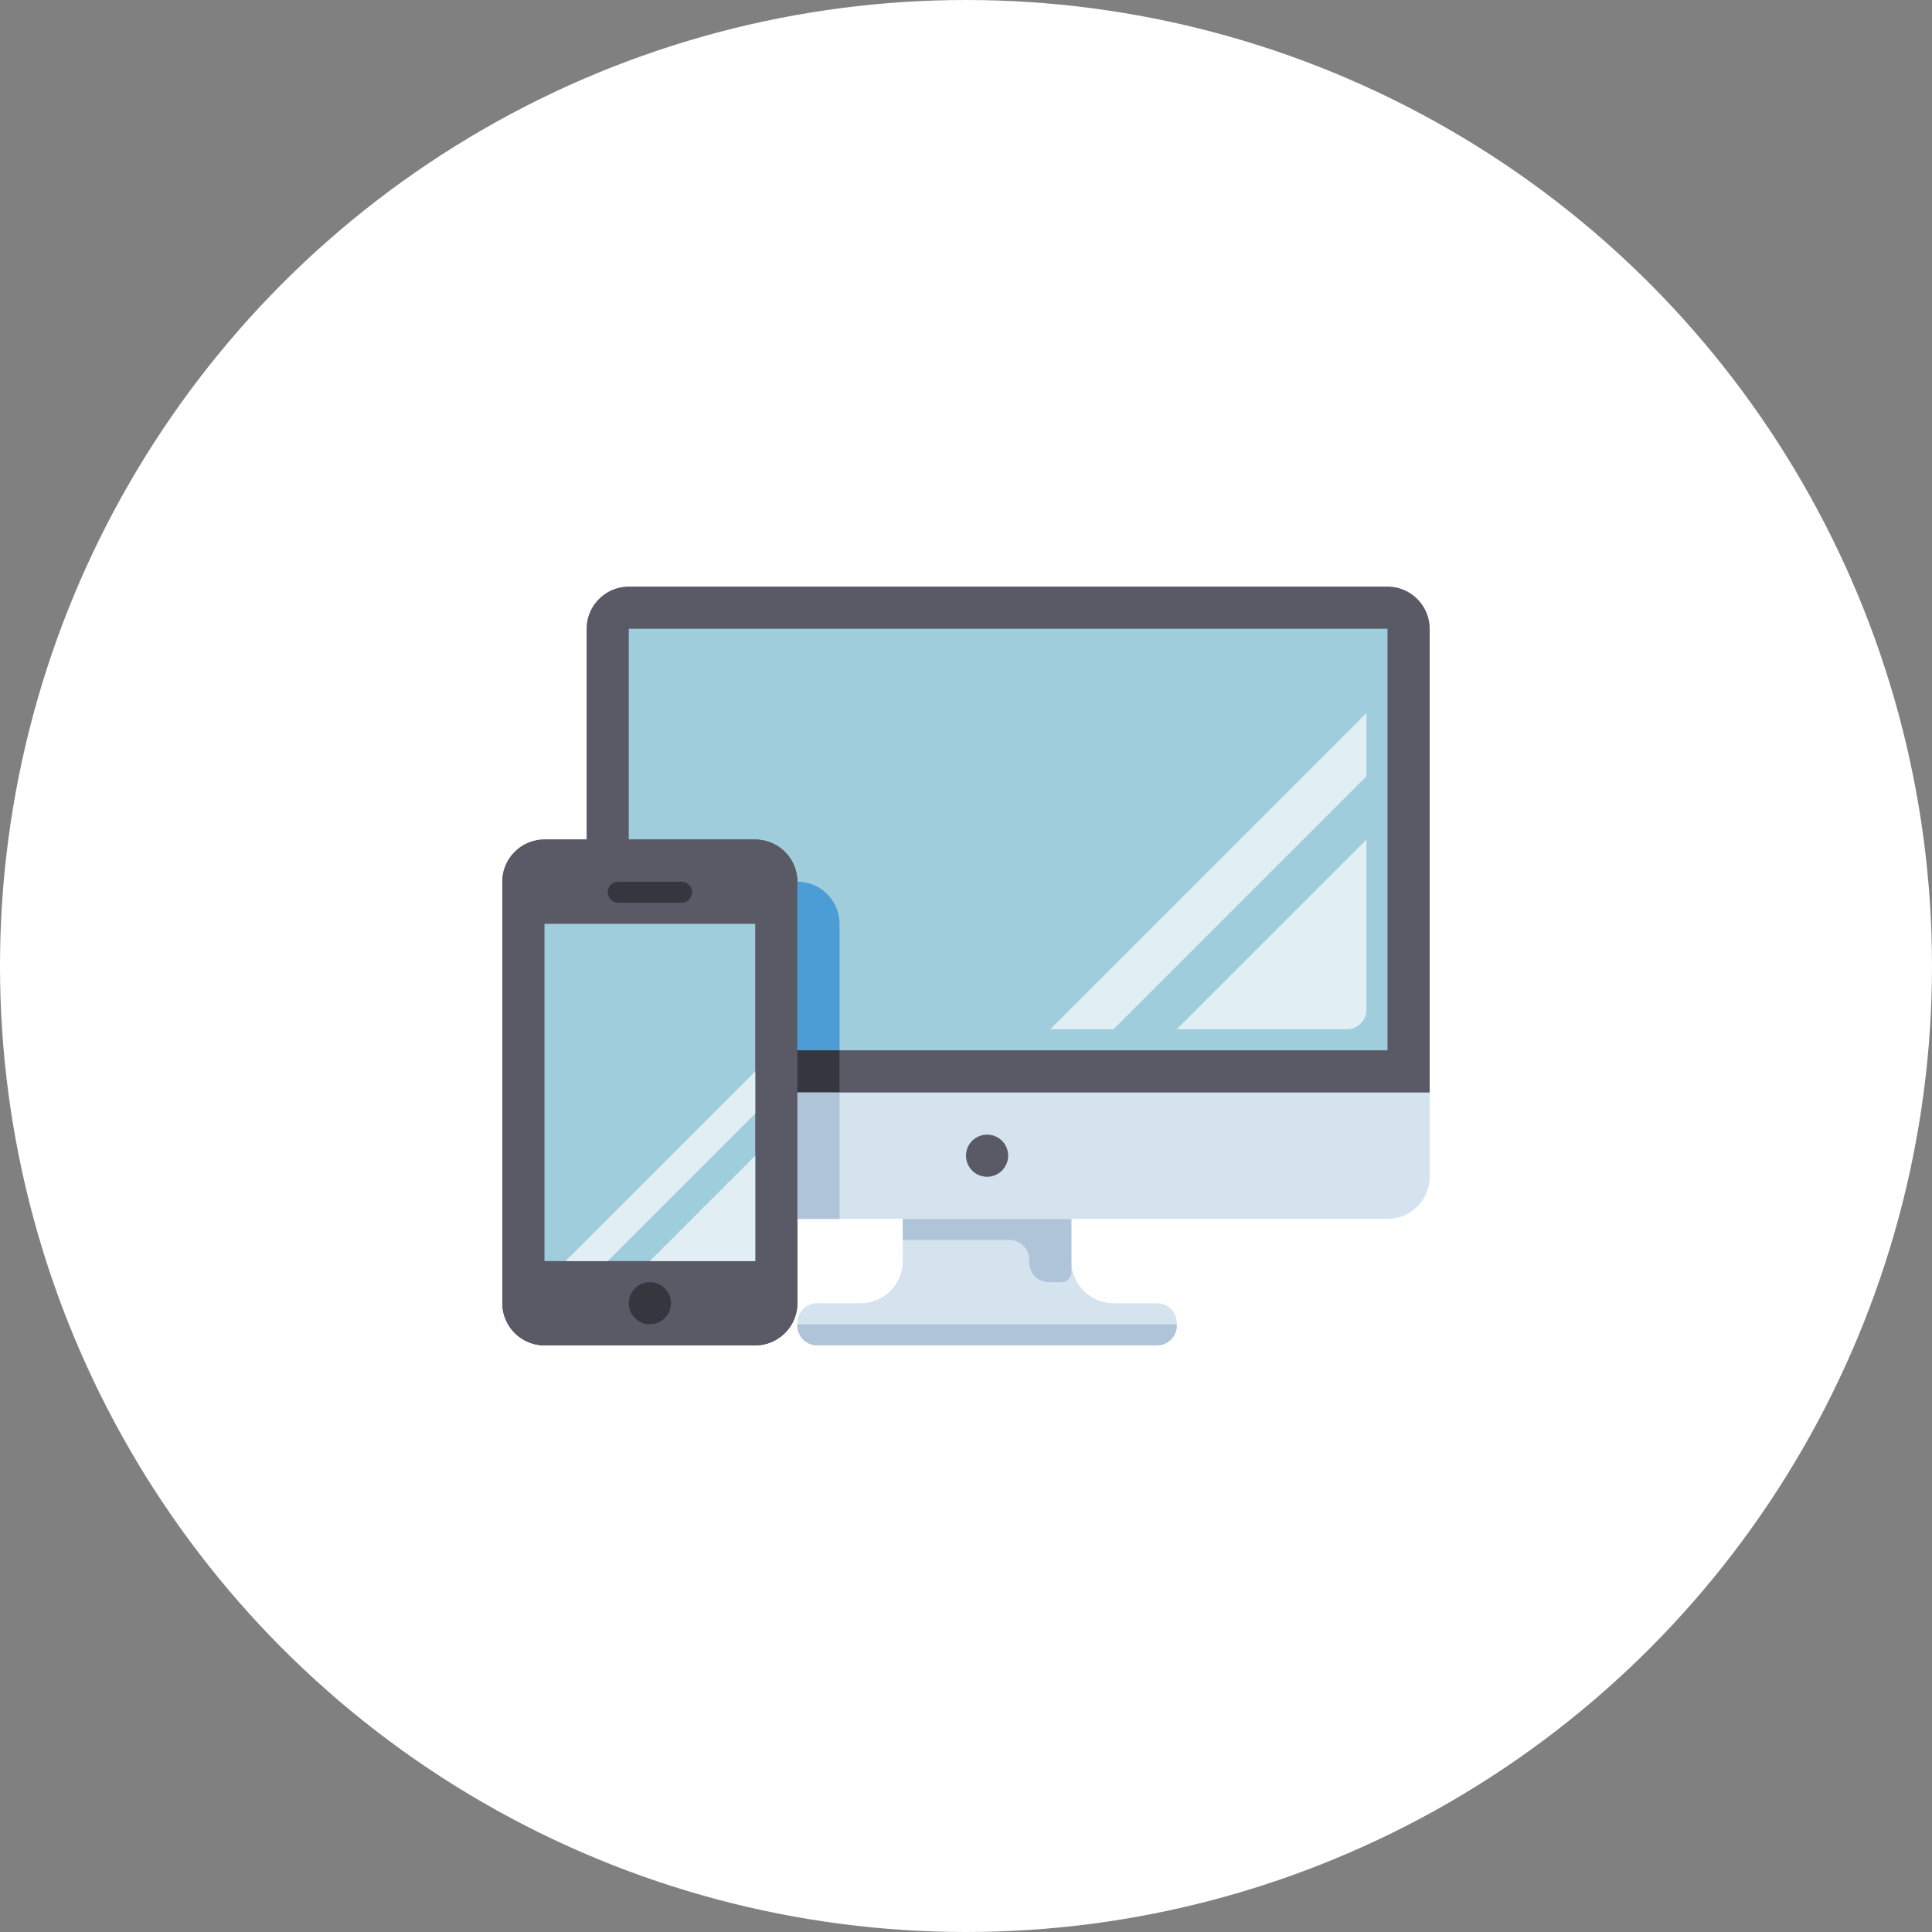 <svg xmlns="http://www.w3.org/2000/svg" xmlns:xlink="http://www.w3.org/1999/xlink" width="200" height="200" viewBox="0 0 200 200">
  <rect x="0" y="0" width="200" height="200" fill="#808080" stroke="none"/>
  <defs>
    <clipPath id="clip-path">
      <rect id="長方形_193" data-name="長方形 193" width="96" height="96" transform="translate(332 1826)" fill="#e6f1f5"/>
    </clipPath>
  </defs>
  <g id="グループ_571" data-name="グループ 571" transform="translate(-280 -1774)">
    <circle id="楕円形_6" data-name="楕円形 6" cx="100" cy="100" r="100" transform="translate(280 1774)" fill="#fff"/>
    <g id="マスクグループ_14" data-name="マスクグループ 14" clip-path="url(#clip-path)">
      <g id="responsive" transform="translate(332 1826)">
        <path id="パス_551" data-name="パス 551" d="M58.909,78.545V74.182H41.455v4.364a4.377,4.377,0,0,1-4.364,4.364H32.727a2.061,2.061,0,0,0-2.182,2.182h0a2.061,2.061,0,0,0,2.182,2.182H67.636a2.061,2.061,0,0,0,2.182-2.182h0a2.061,2.061,0,0,0-2.182-2.182H63.273A4.377,4.377,0,0,1,58.909,78.545Z" fill="#d5e3ef"/>
        <g id="グループ_394" data-name="グループ 394">
          <path id="パス_552" data-name="パス 552" d="M41.455,74.182v2.182H52.364a2.061,2.061,0,0,1,2.182,2.182h0a2.061,2.061,0,0,0,2.182,2.182h1.091a1.031,1.031,0,0,0,1.091-1.091V74.182H41.455Z" fill="#b0c4d9"/>
          <path id="パス_553" data-name="パス 553" d="M67.636,87.273H32.727a2.061,2.061,0,0,1-2.182-2.182H69.818A2.061,2.061,0,0,1,67.636,87.273Z" fill="#b0c4d9"/>
        </g>
        <path id="パス_554" data-name="パス 554" d="M91.636,74.182H13.091a4.377,4.377,0,0,1-4.364-4.364V13.091a4.377,4.377,0,0,1,4.364-4.364H91.636A4.377,4.377,0,0,1,96,13.091V69.818A4.376,4.376,0,0,1,91.636,74.182Z" fill="#d5e3ef"/>
        <g id="グループ_395" data-name="グループ 395">
          <path id="パス_555" data-name="パス 555" d="M96,61.091H8.727v-48a4.377,4.377,0,0,1,4.364-4.364H91.636A4.377,4.377,0,0,1,96,13.091Z" fill="#595a66"/>
          <circle id="楕円形_10" data-name="楕円形 10" cx="2.182" cy="2.182" r="2.182" transform="translate(48 65.455)" fill="#595a66"/>
        </g>
        <rect id="長方形_196" data-name="長方形 196" width="78.545" height="43.636" transform="translate(13.091 13.091)" fill="#a0cddb"/>
        <path id="SVGCleanerId_0" d="M26.182,87.273H4.364A4.377,4.377,0,0,1,0,82.909V39.273a4.377,4.377,0,0,1,4.364-4.364H26.182a4.377,4.377,0,0,1,4.364,4.364V82.909A4.377,4.377,0,0,1,26.182,87.273Z" fill="#595a66"/>
        <g id="グループ_396" data-name="グループ 396">
          <path id="SVGCleanerId_0_1_" d="M26.182,87.273H4.364A4.377,4.377,0,0,1,0,82.909V39.273a4.377,4.377,0,0,1,4.364-4.364H26.182a4.377,4.377,0,0,1,4.364,4.364V82.909A4.377,4.377,0,0,1,26.182,87.273Z" fill="#595a66"/>
        </g>
        <rect id="長方形_197" data-name="長方形 197" width="21.818" height="34.909" transform="translate(4.364 43.636)" fill="#a0cddb"/>
        <g id="グループ_397" data-name="グループ 397">
          <circle id="楕円形_11" data-name="楕円形 11" cx="2.182" cy="2.182" r="2.182" transform="translate(13.091 80.727)" fill="#35363e"/>
          <path id="パス_557" data-name="パス 557" d="M18.545,41.455H12a1.091,1.091,0,1,1,0-2.182h6.545a1.091,1.091,0,1,1,0,2.182Z" fill="#35363e"/>
        </g>
        <g id="グループ_398" data-name="グループ 398">
          <path id="パス_558" data-name="パス 558" d="M26.182,78.545H15.273L26.182,67.636Z" fill="#e1eff5"/>
          <path id="パス_559" data-name="パス 559" d="M10.909,78.545,26.182,63.273V58.909L6.545,78.545Z" fill="#e1eff5"/>
        </g>
        <g id="グループ_399" data-name="グループ 399">
          <path id="パス_561" data-name="パス 561" d="M87.273,54.545H69.818L89.455,34.909V52.364A2.061,2.061,0,0,1,87.273,54.545Z" fill="#e1eff5"/>
          <path id="パス_562" data-name="パス 562" d="M63.273,54.545,89.455,28.364V21.818L56.727,54.545Z" fill="#e1eff5"/>
        </g>
        <rect id="長方形_199" data-name="長方形 199" width="4.364" height="4.364" transform="translate(30.545 56.727)" fill="#35363e"/>
        <rect id="長方形_200" data-name="長方形 200" width="4.364" height="13.091" transform="translate(30.545 61.091)" fill="#b0c4d9"/>
        <path id="パス_564" data-name="パス 564" d="M34.909,56.727H30.545V39.273h0a4.377,4.377,0,0,1,4.364,4.364Z" fill="#4c9cd6"/>
      </g>
    </g>
  </g>
</svg>
